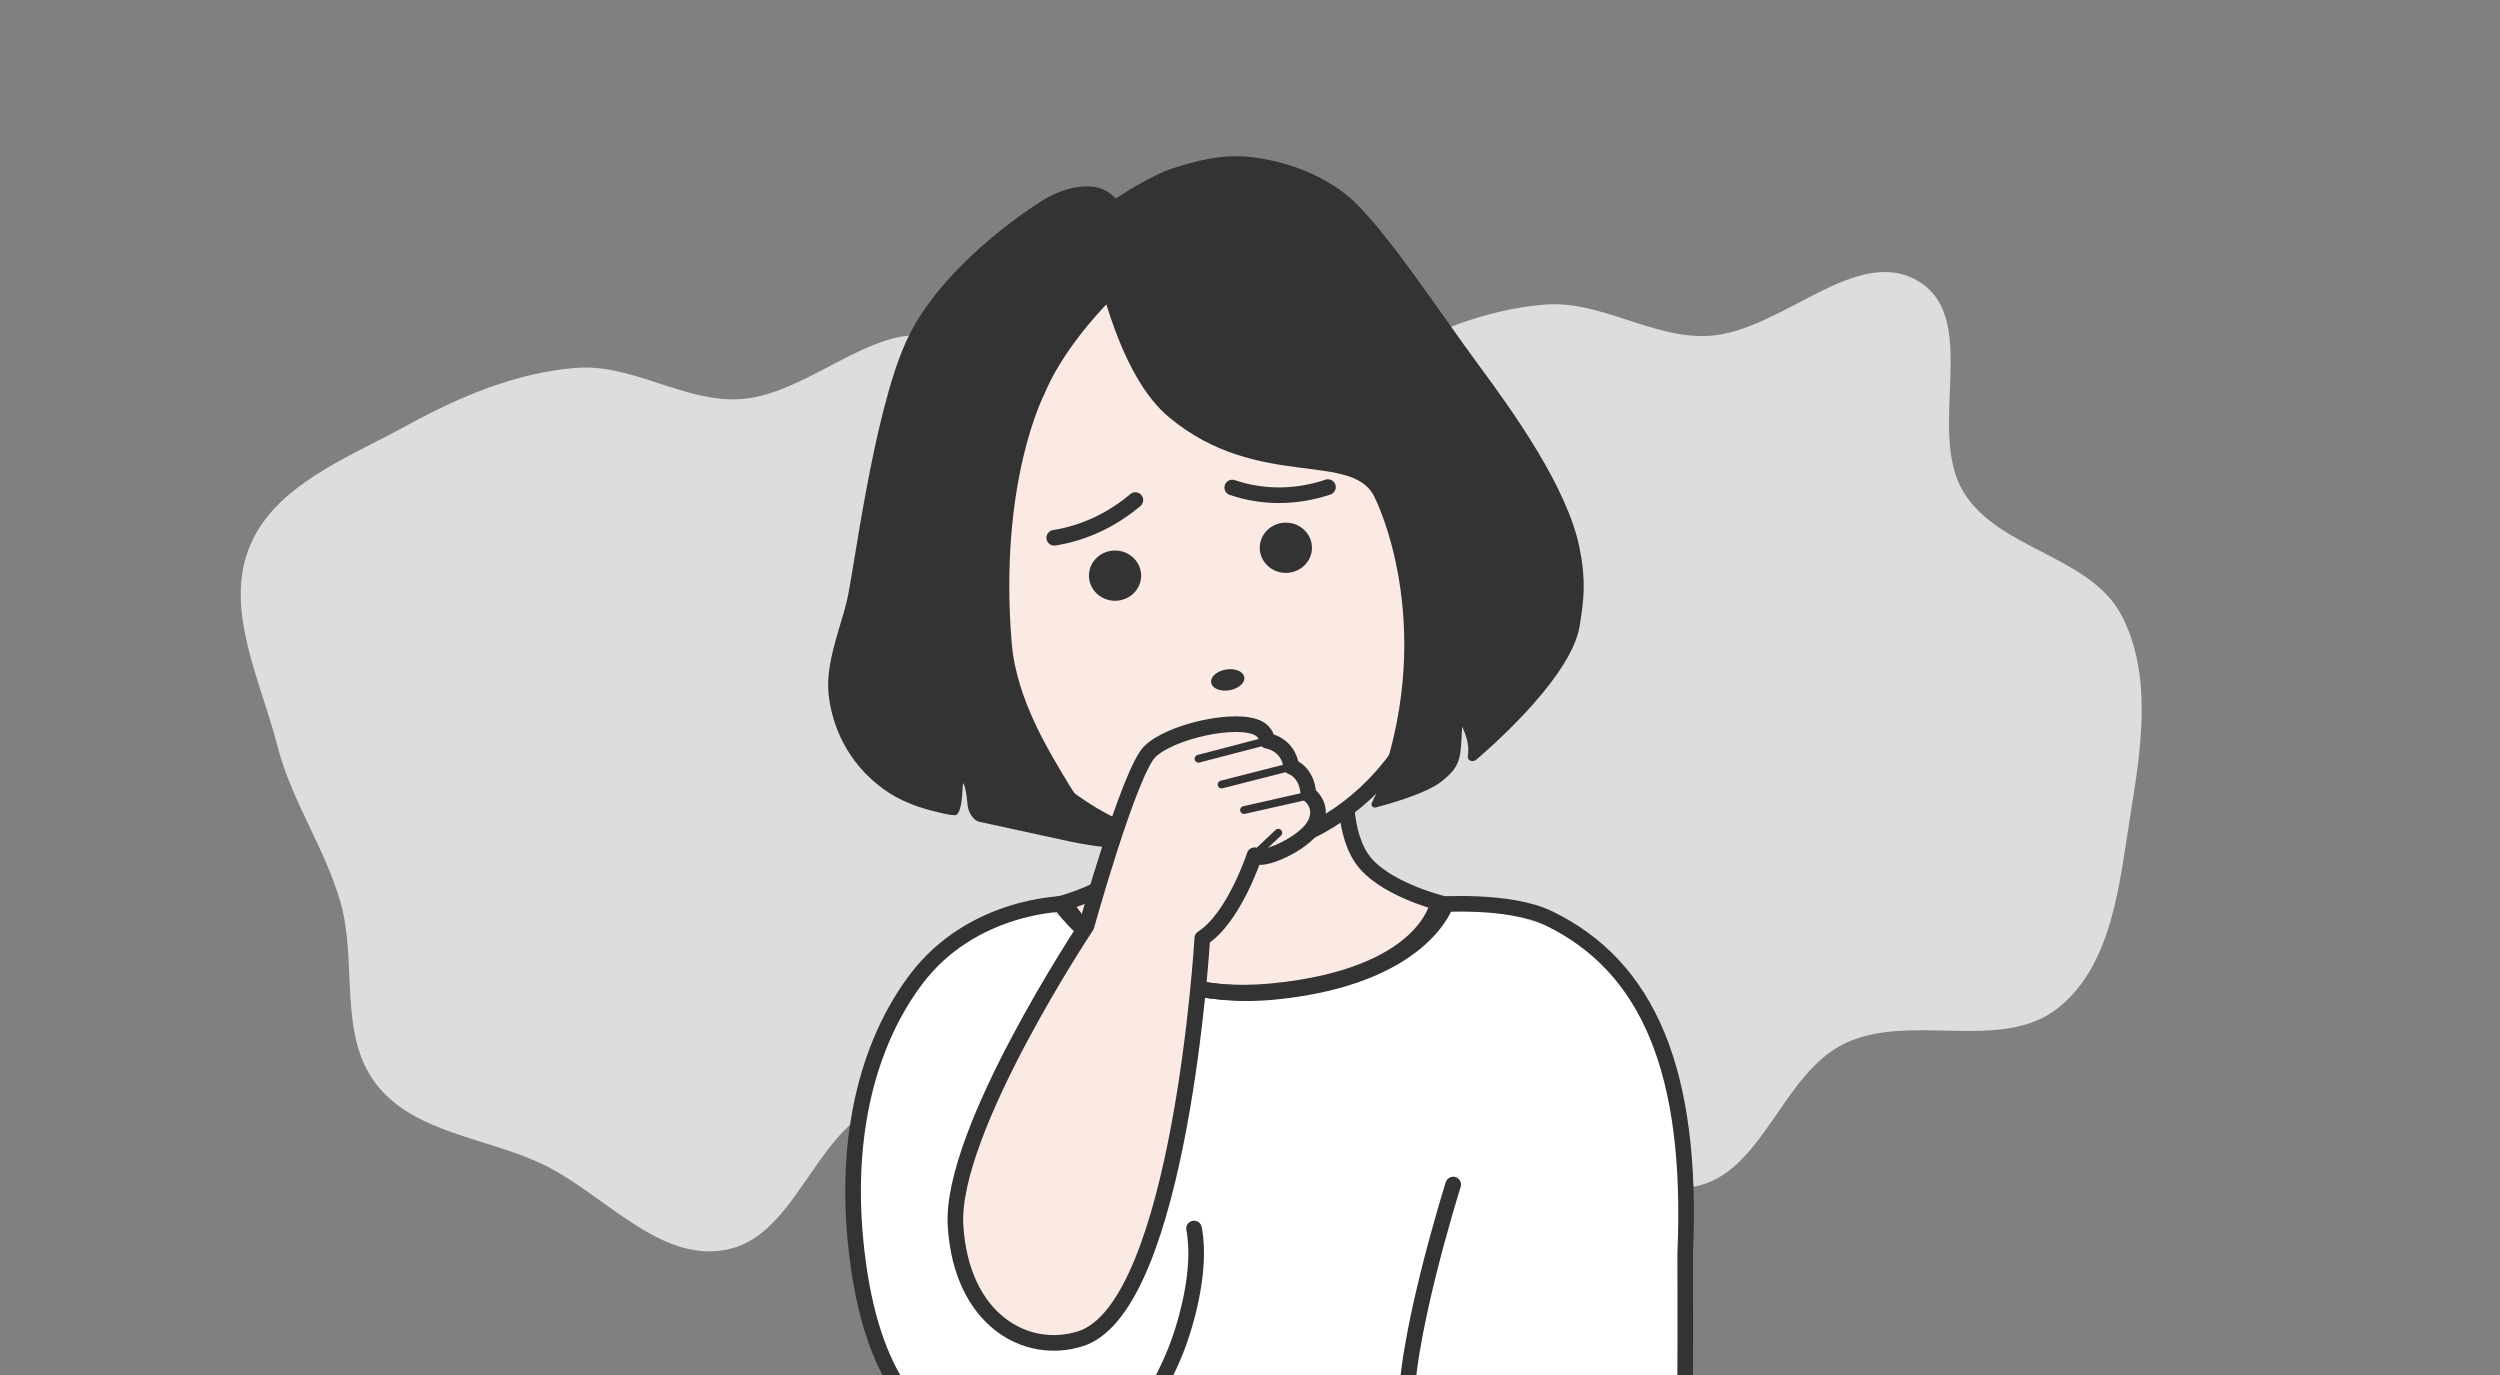 <svg width="160" height="88" viewBox="0 0 160 88" fill="none" xmlns="http://www.w3.org/2000/svg">
<rect x="0" y="0" width="160" height="88" fill="#808080" stroke="none"/>
<g clip-path="url(#clip0_759_40231)">
<path fill-rule="evenodd" clip-rule="evenodd" d="M79.763 43.715C78.685 39.511 76.34 34.992 77.963 30.965C79.562 26.995 84.271 25.246 88.035 23.182C91.416 21.327 95.026 19.797 98.875 19.493C102.469 19.208 105.785 21.714 109.384 21.493C114.051 21.206 118.832 15.578 122.811 18.022C126.78 20.459 123.255 27.522 125.666 31.494C127.908 35.187 133.798 35.565 135.787 39.399C137.763 43.206 137.038 47.867 136.356 52.096C135.646 56.495 135.225 61.696 131.739 64.492C128.088 67.42 122.224 64.74 118.017 66.804C113.988 68.78 112.796 75.195 108.369 75.953C104.085 76.687 100.634 72.323 96.713 70.454C93.119 68.741 88.493 68.474 86.071 65.325C83.617 62.134 84.898 57.483 83.772 53.625C82.763 50.168 80.657 47.204 79.763 43.715Z" fill="#DDDDDD"/>
<path fill-rule="evenodd" clip-rule="evenodd" d="M17.763 47.767C16.685 43.562 14.34 39.044 15.963 35.016C17.562 31.047 22.271 29.298 26.035 27.233C29.416 25.379 33.026 23.849 36.875 23.544C40.469 23.26 43.785 25.766 47.384 25.545C52.051 25.258 56.832 19.629 60.811 22.073C64.78 24.511 61.255 31.573 63.666 35.545C65.908 39.239 71.798 39.617 73.787 43.451C75.763 47.257 75.038 51.919 74.356 56.148C73.646 60.547 73.225 65.748 69.739 68.543C66.088 71.472 60.224 68.792 56.017 70.855C51.988 72.831 50.796 79.246 46.369 80.005C42.085 80.739 38.634 76.374 34.713 74.505C31.119 72.792 26.493 72.526 24.071 69.377C21.617 66.186 22.898 61.535 21.772 57.676C20.763 54.219 18.657 51.255 17.763 47.767Z" fill="#DDDDDD"/>
<path d="M107.375 69.473C106.029 63.417 102.261 58.572 92.57 58.033C83.284 67.051 73.728 63.686 66.998 58.033C53.943 59.514 53.404 77.683 55.558 85.086C57.711 92.488 65.652 93.969 68.075 94.238C70.498 94.507 78.707 89.662 81.803 93.296C84.899 96.93 98.492 101.506 103.607 100.295C108.721 99.083 108.721 75.53 107.375 69.473Z" fill="white"/>
<path d="M91.744 33.309C95.16 32.485 96.2 35.783 96.007 38.69C95.814 41.597 93.954 43.847 91.854 43.717" fill="#FBE9E4"/>
<path d="M91.744 33.309C95.16 32.485 96.2 35.783 96.007 38.69C95.814 41.597 93.954 43.847 91.854 43.717" stroke="#333333" stroke-width="0.469" stroke-miterlimit="10"/>
<path d="M61.369 37.851C58.564 38.237 57.867 41.483 58.942 44.205C60.018 46.928 62.484 48.551 64.45 47.83" fill="#FBE9E4"/>
<path d="M61.369 37.851C58.564 38.237 57.867 41.483 58.942 44.205C60.018 46.928 62.484 48.551 64.45 47.83" stroke="#333333" stroke-width="0.469" stroke-miterlimit="10"/>
<path d="M73.499 51.88C73.499 51.88 74.078 53.491 72.506 55.288C70.938 57.084 67.869 57.841 67.869 57.841C67.869 57.841 72.234 64.42 81.63 63.47C91.03 62.521 92.519 57.884 92.519 57.884C92.519 57.884 88.978 57.068 87.406 55.272C85.834 53.475 86.161 49.855 86.161 49.855" fill="#FBE9E4"/>
<path d="M73.499 51.88C73.499 51.88 74.078 53.491 72.506 55.288C70.938 57.084 67.869 57.841 67.869 57.841C67.869 57.841 72.234 64.42 81.63 63.47C91.03 62.521 92.519 57.884 92.519 57.884C92.519 57.884 88.978 57.068 87.406 55.272C85.834 53.475 86.161 49.855 86.161 49.855" stroke="#333333" stroke-miterlimit="10"/>
<path d="M92.241 34.754C94.025 46.139 87.017 53.404 79.862 54.444C72.98 55.445 62.847 50.036 61.126 39.032C58.687 23.459 65.175 15.915 72.929 14.788C80.682 13.661 89.585 17.79 92.241 34.754Z" fill="#FBE9E4" stroke="#333333" stroke-miterlimit="10"/>
<path d="M72.663 32.005C71.129 33.303 69.329 34.124 67.471 34.419" stroke="#333333" stroke-miterlimit="10" stroke-linecap="round"/>
<path d="M84.99 31.175C82.918 31.869 80.8 31.858 78.864 31.202" stroke="#333333" stroke-miterlimit="10" stroke-linecap="round"/>
<path d="M73.975 16.711C73.975 16.711 71.915 18.365 71.151 19.13C69.957 20.319 67.869 22.73 66.837 25.228C66.837 25.228 63.898 30.85 64.749 41.152C65.048 44.8 67.219 48.228 68.472 50.308C69.504 52.022 71.229 53.605 71.808 54.109C71.876 54.165 71.832 54.271 71.746 54.267C71.206 54.247 70.378 54.243 68.609 53.885L62.649 52.589C62.29 52.49 62.003 52.01 61.944 51.643C61.885 51.257 61.881 50.749 61.707 50.237C61.518 49.669 61.731 51.679 61.227 52.148C61.065 52.297 59.253 51.781 59.253 51.781C58.753 51.639 57.59 51.257 56.602 50.544C54.155 48.791 53.261 46.384 53.036 44.497C52.804 42.551 53.749 40.266 54.187 38.52C54.624 36.775 55.857 26.536 58.004 21.832C60.151 17.128 65.765 13.398 66.801 12.779C68.33 11.869 69.693 11.81 70.426 12.054C71.481 12.405 72.281 13.784 72.281 13.784" fill="#333333"/>
<path d="M88.361 50.059C88.152 50.658 87.935 51.1 87.797 51.391C87.719 51.553 87.876 51.726 88.053 51.679C89.019 51.423 91.24 50.781 92.182 50.067C93.533 49.043 93.474 48.535 93.577 46.498C93.86 47.124 94.042 47.692 93.943 48.377C93.896 48.72 94.286 48.795 94.475 48.622C94.475 48.622 100.514 43.606 101.094 40.084C101.373 38.383 101.519 37.177 101.086 35.046C100.306 31.197 96.874 26.386 94.589 23.302C92.304 20.217 88.471 14.367 86.273 12.554C84.776 11.317 82.605 10.356 80.131 10.061C78.157 9.824 76.467 10.325 75.029 10.782C73.745 11.191 71.814 12.436 71.42 12.696C71.373 12.728 71.341 12.775 71.334 12.83L70.345 17.967C70.337 18.011 70.345 18.058 70.365 18.097C70.652 18.669 71.826 24.216 74.828 26.713C80.533 31.461 86.726 28.758 88.03 31.949C88.03 31.949 91.95 39.73 88.361 50.056V50.059Z" fill="#333333"/>
<path d="M72.887 36.842C72.887 37.643 72.21 38.303 71.363 38.303C70.516 38.303 69.839 37.643 69.839 36.842C69.839 36.04 70.516 35.381 71.363 35.381C72.21 35.381 72.887 36.04 72.887 36.842Z" fill="#333333" stroke="#333333" stroke-width="0.293"/>
<path d="M83.819 35.057C83.819 35.859 83.142 36.518 82.295 36.518C81.448 36.518 80.771 35.859 80.771 35.057C80.771 34.255 81.448 33.596 82.295 33.596C83.142 33.596 83.819 34.255 83.819 35.057Z" fill="#333333" stroke="#333333" stroke-width="0.293"/>
<path d="M79.49 43.357C79.509 43.473 79.455 43.612 79.305 43.745C79.157 43.877 78.931 43.986 78.66 44.032C78.39 44.078 78.141 44.049 77.957 43.974C77.772 43.897 77.675 43.784 77.655 43.668C77.636 43.553 77.69 43.414 77.84 43.28C77.988 43.149 78.214 43.039 78.484 42.994C78.755 42.948 79.004 42.976 79.188 43.052C79.373 43.128 79.47 43.242 79.49 43.357Z" fill="#333333" stroke="#333333" stroke-width="0.293"/>
<path d="M57.549 88.871C57.549 88.871 57.041 88.024 56.635 88.887C56.229 89.75 57.604 93.595 59.787 96.829C61.969 100.064 68.82 98.35 68.82 98.35C68.82 98.35 84.705 100.213 88.806 100.8C92.907 101.387 97.292 100.493 97.292 100.493C97.292 100.493 100.207 101.49 103.985 99.894C107.763 98.299 107.791 92.204 107.807 91.905C107.886 90.439 107.854 80.188 107.854 80.188C108.362 68.539 105.471 61.853 99.124 58.773C96.595 57.543 91.997 57.886 91.997 57.886C91.997 57.886 91.201 62.452 81.518 63.425C71.641 64.418 68.19 57.839 68.19 57.839C68.19 57.839 62.249 57.843 58.609 62.7C55.485 66.868 53.862 73.093 54.921 80.85C55.981 88.603 59.109 92.027 64.109 93.658C69.108 95.289 72.953 91.948 75.128 86.724C75.782 85.191 76.957 81.425 76.418 78.626" stroke="#333333" stroke-linecap="round"/>
<path d="M93.005 75.811C93.005 75.811 89.728 86.2 90.027 90.644" stroke="#333333" stroke-linecap="round" stroke-linejoin="round"/>
<path d="M69.537 59.254C69.537 59.254 72.268 49.44 73.579 48.116C74.888 46.797 79.245 45.835 80.6 46.643C80.6 46.643 81.057 46.895 81.104 47.411C81.104 47.411 82.436 47.592 82.645 49.07C82.645 49.07 83.641 49.369 83.74 50.827C83.74 50.827 84.803 51.559 84.13 52.8C83.456 54.038 80.612 55.251 80.293 54.735C80.293 54.735 78.973 58.765 76.948 60.041C76.948 60.041 75.561 83.632 69.159 85.677C65.677 86.787 61.52 84.475 61.154 78.439C60.784 72.404 69.541 59.254 69.541 59.254H69.537Z" fill="#FBE9E4" stroke="#333333" stroke-linecap="round" stroke-linejoin="round"/>
<path d="M76.707 48.558L81.104 47.411" stroke="#333333" stroke-width="0.5" stroke-linecap="round" stroke-linejoin="round"/>
<path d="M78.182 50.208L82.645 49.07" stroke="#333333" stroke-width="0.5" stroke-linecap="round" stroke-linejoin="round"/>
<path d="M79.619 51.843L83.819 50.894" stroke="#333333" stroke-width="0.5" stroke-linecap="round" stroke-linejoin="round"/>
<path d="M80.288 54.735L81.809 53.297" stroke="#333333" stroke-width="0.5" stroke-linecap="round" stroke-linejoin="round"/>
</g>
<defs>
<clipPath id="clip0_759_40231">
<rect width="160" height="88" fill="white"/>
</clipPath>
</defs>
</svg>
